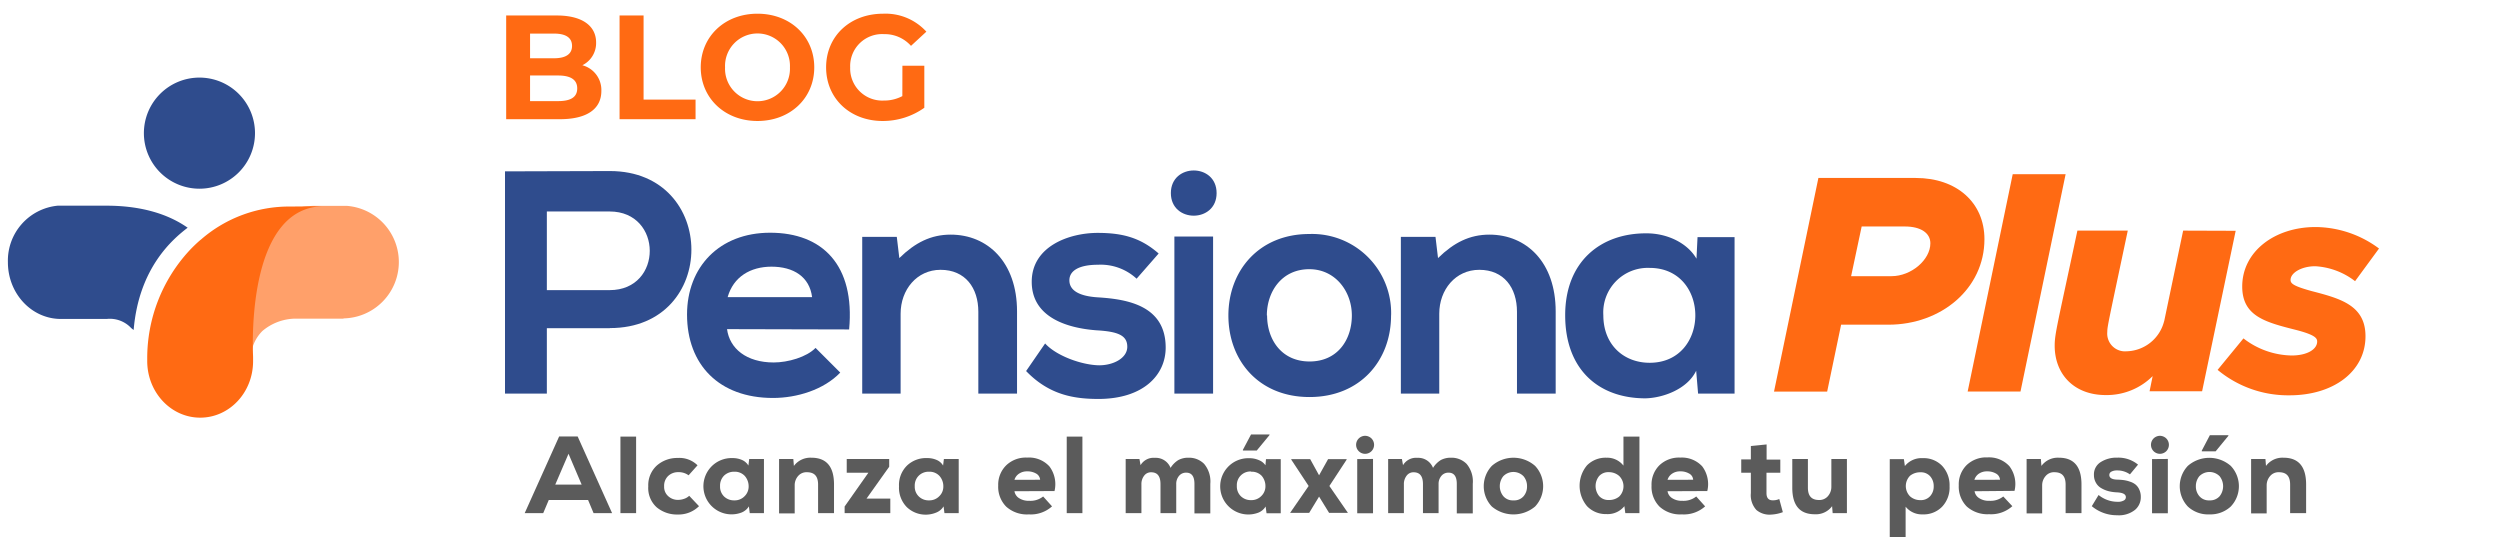 <svg id="Capa_1" data-name="Capa 1" xmlns="http://www.w3.org/2000/svg" viewBox="0 0 405 87"><defs><style>.cls-1,.cls-4{fill:#ff6a13;}.cls-2{fill:#ffa06a;}.cls-2,.cls-3,.cls-4{fill-rule:evenodd;}.cls-3,.cls-5{fill:#2f4c8d;}.cls-6{fill:#5b5b5b;}</style></defs><path class="cls-1" d="M294.58,28.83h15.77c6.65,0,11.13,4,11.13,9.92,0,8-7,13.85-15.56,13.85h-7.66L296,63.44h-8.61Zm11.84,15.91c3.22,0,6.3-2.66,6.3-5.33,0-1.67-1.57-2.72-4.13-2.72h-7l-1.71,8.05Z"/><polygon class="cls-1" points="326.06 28.22 334.63 28.22 327.32 63.43 318.76 63.43 326.06 28.22"/><path class="cls-1" d="M362.18,37.39l-5.44,26h-8.51l.5-2.46A10.53,10.53,0,0,1,341.12,64c-5.08,0-8.26-3.33-8.26-8,0-1.92.4-3.23,3.68-18.64h8.16c-3.12,14.76-3.32,15.51-3.32,16.42a2.88,2.88,0,0,0,3.12,3.13,6.43,6.43,0,0,0,6.09-4.89v.05l3.08-14.71Z"/><path class="cls-1" d="M359.26,59.91l4.18-5.09a13.09,13.09,0,0,0,7.81,2.77c2.51,0,4.13-1,4.13-2.26,0-.51-.26-1.06-3.38-1.87-5-1.26-8.76-2.22-8.76-7.05,0-5.64,5.23-9.63,11.88-9.63a17.4,17.4,0,0,1,10.28,3.48l-3.88,5.29a11.6,11.6,0,0,0-6.45-2.42c-2.21,0-4,1.06-4,2.22,0,.6.51,1,3.43,1.81,4.68,1.21,8.71,2.32,8.71,7.31,0,5.74-5.23,9.57-12.29,9.57a17.85,17.85,0,0,1-11.68-4.13"/><path class="cls-2" d="M55.66,51.58a9.13,9.13,0,0,0,.54-18.23H51c-12.76,0-10.51,21-10.35,24.27a6.43,6.43,0,0,1,1.86-4,8.42,8.42,0,0,1,5.29-2h7.52v0h.31"/><path class="cls-3" d="M41.31,21.52a9,9,0,1,1-9-8.95,9,9,0,0,1,9,9"/><path class="cls-3" d="M21.65,53.48c.83-10.17,6.44-14.82,8.75-16.59-3.69-2.59-8.4-3.57-13.12-3.57H9.35v0a8.94,8.94,0,0,0-8.07,9.17c0,5.07,3.84,9.18,8.58,9.18h7.42a4.73,4.73,0,0,1,3.93,1.43,2.9,2.9,0,0,0,.44.35"/><path class="cls-4" d="M41,58.23v0h0V57.9a1.11,1.11,0,0,1,0-.19s0,0,0,.07c-.15-3.34-.57-24.37,11.52-24.37l-5.47.05A21.72,21.72,0,0,0,32.6,38.77l-.19.15a23.27,23.27,0,0,0-1.75,1.69h0l0,0a25.7,25.7,0,0,0-6.81,17.55h0v.32c0,5.07,3.84,9.18,8.58,9.18S41,63.58,41,58.51v-.28Z"/><path class="cls-5" d="M98.77,53.17H88.59V63.76H81.81v-36c5.65,0,11.3-.05,17-.05,17.57,0,17.62,25.44,0,25.44M88.59,47H98.77c8.68,0,8.63-12.74,0-12.74H88.59Z"/><path class="cls-5" d="M117.78,53.32c.41,3.14,3.14,5.4,7.56,5.4,2.31,0,5.34-.87,6.78-2.36l4,4c-2.67,2.78-7,4.11-10.9,4.11-8.73,0-13.92-5.39-13.92-13.51,0-7.71,5.24-13.26,13.46-13.26,8.48,0,13.77,5.24,12.8,15.67Zm13.78-5.19c-.42-3.29-3-4.93-6.58-4.93-3.4,0-6.17,1.64-7.1,4.93Z"/><path class="cls-5" d="M158.49,63.76V50.5c0-3.86-2.11-6.79-6.12-6.79-3.85,0-6.47,3.24-6.47,7.1V63.76h-6.22V38.37h5.6l.41,3.44c2.57-2.52,5.14-3.8,8.32-3.8,6,0,10.75,4.47,10.75,12.44V63.76Z"/><path class="cls-5" d="M184.13,45.15a8.56,8.56,0,0,0-6.27-2.26c-3,0-4.62.93-4.62,2.52S174.73,48,178,48.18c4.77.31,10.84,1.39,10.84,8.13,0,4.47-3.65,8.32-10.9,8.32-4,0-8-.67-11.71-4.52l3.08-4.47c1.8,2,5.91,3.49,8.74,3.54,2.36,0,4.57-1.18,4.57-3s-1.44-2.47-5-2.67c-4.77-.36-10.48-2.11-10.48-7.86s6.06-7.92,10.69-7.92c4,0,6.94.77,9.87,3.34Z"/><path class="cls-5" d="M197.09,31.28c0,4.88-7.41,4.88-7.41,0s7.41-4.89,7.41,0m-6.84,32.48h6.27V38.32h-6.27Z"/><path class="cls-5" d="M225.35,51.11c0,7.3-5,13.21-13.21,13.21S199,58.41,199,51.11s5-13.2,13.1-13.2a12.81,12.81,0,0,1,13.26,13.2m-20.09,0c0,3.86,2.31,7.45,6.88,7.45S219,55,219,51.11s-2.67-7.5-6.89-7.5c-4.52,0-6.88,3.7-6.88,7.5"/><path class="cls-5" d="M245.75,63.76V50.5c0-3.86-2.1-6.79-6.11-6.79-3.86,0-6.48,3.24-6.48,7.1V63.76h-6.22V38.37h5.61l.41,3.44c2.57-2.52,5.14-3.8,8.32-3.8,6,0,10.74,4.47,10.74,12.44V63.76Z"/><path class="cls-5" d="M275,38.42h6V63.76h-5.91l-.31-3.7c-1.44,3-5.4,4.41-8.22,4.47-7.5,0-13-4.58-13-13.47,0-8.73,5.8-13.31,13.2-13.26,3.39,0,6.63,1.6,8.07,4.11ZM259.74,51.06c0,4.83,3.34,7.71,7.5,7.71,9.87,0,9.87-15.37,0-15.37a7.22,7.22,0,0,0-7.5,7.66"/><path class="cls-6" d="M95.27,81H88.9L88,83.13H85l5.58-12.42h3l5.58,12.42h-3ZM92.1,73.51l-2.15,5h4.28Z"/><path class="cls-6" d="M103.05,70.73v12.4h-2.54V70.73Z"/><path class="cls-6" d="M113.24,82a4.69,4.69,0,0,1-3.43,1.35,5.11,5.11,0,0,1-3.42-1.16,4.2,4.2,0,0,1-1.37-3.4,4.31,4.31,0,0,1,1.38-3.37,5,5,0,0,1,3.39-1.23A4.17,4.17,0,0,1,113,75.38L111.55,77a2.66,2.66,0,0,0-1.65-.51,2.32,2.32,0,0,0-1.65.61,2.18,2.18,0,0,0-.66,1.68,2,2,0,0,0,.66,1.6,2.29,2.29,0,0,0,1.6.6,3,3,0,0,0,1-.18,2.16,2.16,0,0,0,.8-.48Z"/><path class="cls-6" d="M121.37,74.36h2.39v8.77h-2.3l-.14-1.1a2.48,2.48,0,0,1-1.19,1,4.56,4.56,0,1,1-1.44-8.82,3.74,3.74,0,0,1,1.55.32,2.24,2.24,0,0,1,1,.89Zm-4.07,2.69a2.28,2.28,0,0,0-.65,1.7,2.21,2.21,0,0,0,.65,1.68,2.3,2.3,0,0,0,1.65.63,2.22,2.22,0,0,0,1.68-.68,2.17,2.17,0,0,0,.65-1.54,2.56,2.56,0,0,0-.61-1.72,2.19,2.19,0,0,0-1.72-.7A2.3,2.3,0,0,0,117.3,77.05Z"/><path class="cls-6" d="M132.53,83.13V78.5c0-1.36-.6-2-1.81-2a1.77,1.77,0,0,0-1.43.62,2.25,2.25,0,0,0-.55,1.53v4.52h-2.53V74.36h2.31l.09,1.12a3.32,3.32,0,0,1,2.84-1.33c2.44,0,3.66,1.45,3.66,4.33v4.65Z"/><path class="cls-6" d="M144.05,74.36v1.25l-3.67,5.16h3.85v2.36h-7.4V82.05l3.85-5.47h-3.51V74.36Z"/><path class="cls-6" d="M152.91,74.36h2.4v8.77H153l-.14-1.1a2.45,2.45,0,0,1-1.18,1,4.5,4.5,0,0,1-1.52.34,4.41,4.41,0,0,1-3.26-1.22,4.48,4.48,0,0,1-1.26-3.36,4.41,4.41,0,0,1,1.3-3.37,4.47,4.47,0,0,1,3.29-1.21,3.7,3.7,0,0,1,1.55.32,2.19,2.19,0,0,1,1,.89Zm-4.06,2.69a2.24,2.24,0,0,0-.66,1.7,2.18,2.18,0,0,0,.66,1.68,2.26,2.26,0,0,0,1.65.63,2.22,2.22,0,0,0,1.67-.68,2.13,2.13,0,0,0,.65-1.54,2.52,2.52,0,0,0-.61-1.72,2.18,2.18,0,0,0-1.71-.7A2.26,2.26,0,0,0,148.85,77.05Z"/><path class="cls-6" d="M164.34,79.58a1.65,1.65,0,0,0,.73,1.11,2.85,2.85,0,0,0,1.65.44,3.32,3.32,0,0,0,2.27-.7l1.44,1.6a5.14,5.14,0,0,1-3.76,1.3A5,5,0,0,1,163,82.07a4.55,4.55,0,0,1-1.29-3.41A4.39,4.39,0,0,1,163,75.39a4.58,4.58,0,0,1,3.39-1.26A4.48,4.48,0,0,1,170,75.55a4.79,4.79,0,0,1,.83,4Zm4.16-1.86a1.25,1.25,0,0,0-.64-1,2.8,2.8,0,0,0-1.46-.36,2.27,2.27,0,0,0-1.31.37,1.83,1.83,0,0,0-.75,1Z"/><path class="cls-6" d="M175.35,70.73v12.4h-2.54V70.73Z"/><path class="cls-6" d="M188,83.13v-4.7c0-1.28-.5-1.92-1.51-1.92a1.36,1.36,0,0,0-1.15.57,2.18,2.18,0,0,0-.43,1.37v4.68h-2.55V74.36h2.23l.18,1a2.44,2.44,0,0,1,2.31-1.19,2.57,2.57,0,0,1,2.55,1.63,3.91,3.91,0,0,1,1.26-1.27,3.35,3.35,0,0,1,1.65-.38,3.43,3.43,0,0,1,2.53,1,4.42,4.42,0,0,1,1,3.23v4.79h-2.57V78.39c0-1.22-.45-1.82-1.34-1.82a1.45,1.45,0,0,0-1.17.54,2,2,0,0,0-.44,1.32v4.7Z"/><path class="cls-6" d="M205,75.38l.09-1h2.39v8.77h-2.3l-.15-1.1a2.41,2.41,0,0,1-1.18,1,4.56,4.56,0,1,1-1.44-8.82,3.74,3.74,0,0,1,1.55.32A2.24,2.24,0,0,1,205,75.38Zm-2.33,1a2.2,2.2,0,0,0-2.3,2.33,2.21,2.21,0,0,0,.65,1.68,2.3,2.3,0,0,0,1.65.63,2.22,2.22,0,0,0,1.68-.68,2.17,2.17,0,0,0,.65-1.54,2.56,2.56,0,0,0-.61-1.72A2.19,2.19,0,0,0,202.7,76.42Zm3-6h-3l-1.32,2.49v.12h2.24l2.06-2.5Z"/><path class="cls-6" d="M215.15,74.38h3v.09l-2.79,4.26,3,4.35v0h-3.05l-1.62-2.63-1.6,2.63H209v0l3-4.35-2.81-4.26v-.09h3.06L213.69,77Z"/><path class="cls-6" d="M220.15,71a1.5,1.5,0,0,1,1-.4,1.51,1.51,0,0,1,1,.4,1.47,1.47,0,0,1,0,2.12,1.47,1.47,0,0,1-1,.4,1.45,1.45,0,0,1-1-.4,1.45,1.45,0,0,1,0-2.12Zm-.28,3.37v8.78h2.56V74.35Z"/><path class="cls-6" d="M230.52,83.13v-4.7c0-1.28-.5-1.92-1.51-1.92a1.36,1.36,0,0,0-1.15.57,2.18,2.18,0,0,0-.43,1.37v4.68h-2.55V74.36h2.23l.18,1a2.44,2.44,0,0,1,2.31-1.19,2.57,2.57,0,0,1,2.55,1.63,3.91,3.91,0,0,1,1.26-1.27,3.35,3.35,0,0,1,1.65-.38,3.43,3.43,0,0,1,2.53,1,4.42,4.42,0,0,1,1,3.23v4.79H236V78.39c0-1.22-.45-1.82-1.34-1.82a1.45,1.45,0,0,0-1.17.54,2,2,0,0,0-.44,1.32v4.7Z"/><path class="cls-6" d="M241.68,82.06a4.79,4.79,0,0,1,0-6.59,5.31,5.31,0,0,1,7,0,4.8,4.8,0,0,1,0,6.59,5.44,5.44,0,0,1-7,0Zm5.14-1.67a2.4,2.4,0,0,0,.56-1.62,2.47,2.47,0,0,0-.57-1.62,2.29,2.29,0,0,0-3.28,0,2.58,2.58,0,0,0,0,3.22,2,2,0,0,0,1.64.69A2,2,0,0,0,246.82,80.39Z"/><path class="cls-6" d="M265.59,70.73v12.4H263.3L263.15,82a3.46,3.46,0,0,1-2.91,1.28A4.17,4.17,0,0,1,257.1,82a5.15,5.15,0,0,1,0-6.62,4.24,4.24,0,0,1,3.16-1.23A3.34,3.34,0,0,1,263,75.43v-4.7Zm-6.53,6.39a2.57,2.57,0,0,0,0,3.24,2,2,0,0,0,1.57.64,2.56,2.56,0,0,0,1.67-.55,2.34,2.34,0,0,0,0-3.35,2.52,2.52,0,0,0-1.66-.61A2,2,0,0,0,259.06,77.12Z"/><path class="cls-6" d="M270.14,79.58a1.62,1.62,0,0,0,.73,1.11,2.81,2.81,0,0,0,1.65.44,3.32,3.32,0,0,0,2.27-.7l1.44,1.6a5.16,5.16,0,0,1-3.77,1.3,4.94,4.94,0,0,1-3.62-1.26,4.55,4.55,0,0,1-1.29-3.41,4.39,4.39,0,0,1,1.26-3.27,4.58,4.58,0,0,1,3.39-1.26,4.49,4.49,0,0,1,3.56,1.42,4.79,4.79,0,0,1,.82,4Zm4.15-1.86a1.21,1.21,0,0,0-.64-1,2.76,2.76,0,0,0-1.45-.36,2.24,2.24,0,0,0-1.31.37,1.83,1.83,0,0,0-.75,1Z"/><path class="cls-6" d="M286.19,72v2.45h2.22v2.13h-2.24v3.3q0,1.17,1,1.17a2.43,2.43,0,0,0,1.07-.21l.58,2.13a6.22,6.22,0,0,1-1.84.39,3.3,3.3,0,0,1-2.44-.74,3.54,3.54,0,0,1-.9-2.74v-3.3h-1.56V74.42h1.56V72.25Z"/><path class="cls-6" d="M292.88,74.36V79c0,1.36.6,2,1.81,2a1.8,1.8,0,0,0,1.43-.62,2.27,2.27,0,0,0,.56-1.53V74.36h2.52v8.77h-2.31L296.8,82A3.25,3.25,0,0,1,294,83.31c-2.44,0-3.65-1.43-3.65-4.3V74.36Z"/><path class="cls-6" d="M306.14,87V74.38h2.29l.16,1.12a3.46,3.46,0,0,1,2.91-1.28,4.15,4.15,0,0,1,3.13,1.25,4.59,4.59,0,0,1,1.2,3.3,4.52,4.52,0,0,1-1.21,3.32,4.18,4.18,0,0,1-3.16,1.24,3.36,3.36,0,0,1-2.75-1.25V87Zm6.53-6.61a2.29,2.29,0,0,0,.59-1.62,2.36,2.36,0,0,0-.58-1.62,2,2,0,0,0-1.57-.64,2.64,2.64,0,0,0-1.67.55,2.37,2.37,0,0,0,0,3.36,2.47,2.47,0,0,0,1.65.6A2,2,0,0,0,312.67,80.39Z"/><path class="cls-6" d="M319.88,79.58a1.62,1.62,0,0,0,.73,1.11,2.81,2.81,0,0,0,1.65.44,3.32,3.32,0,0,0,2.27-.7L326,82a5.16,5.16,0,0,1-3.77,1.3,5,5,0,0,1-3.63-1.26,4.59,4.59,0,0,1-1.28-3.41,4.39,4.39,0,0,1,1.26-3.27,4.58,4.58,0,0,1,3.39-1.26,4.46,4.46,0,0,1,3.55,1.42,4.75,4.75,0,0,1,.83,4ZM324,77.72a1.23,1.23,0,0,0-.64-1,2.79,2.79,0,0,0-1.45-.36,2.3,2.3,0,0,0-1.32.37,1.86,1.86,0,0,0-.74,1Z"/><path class="cls-6" d="M334.63,83.13V78.5c0-1.36-.6-2-1.81-2a1.75,1.75,0,0,0-1.43.62,2.26,2.26,0,0,0-.56,1.53v4.52h-2.52V74.36h2.31l.09,1.12a3.29,3.29,0,0,1,2.84-1.33c2.43,0,3.65,1.45,3.65,4.33v4.65Z"/><path class="cls-6" d="M345.05,76.85a3.49,3.49,0,0,0-2.08-.64,1.84,1.84,0,0,0-.93.2.59.59,0,0,0-.33.53c0,.48.43.74,1.3.76a10.25,10.25,0,0,1,1.05.08,5.31,5.31,0,0,1,1,.25,2.72,2.72,0,0,1,.9.47,2.15,2.15,0,0,1,.6.81,2.73,2.73,0,0,1,.25,1.21,2.66,2.66,0,0,1-.94,2.08,4.18,4.18,0,0,1-2.89.87A6.29,6.29,0,0,1,338.87,82l1.1-1.81a4.87,4.87,0,0,0,3.06,1.1,1.88,1.88,0,0,0,1-.2.59.59,0,0,0,.36-.55c0-.48-.5-.74-1.49-.78a6.59,6.59,0,0,1-1.27-.18,4.55,4.55,0,0,1-1.17-.47,2.28,2.28,0,0,1-.9-.87,2.47,2.47,0,0,1-.34-1.28,2.33,2.33,0,0,1,1.11-2.11,4.75,4.75,0,0,1,2.67-.71,5,5,0,0,1,3.36,1.13Z"/><path class="cls-6" d="M348.91,71a1.51,1.51,0,0,1,1-.4,1.54,1.54,0,0,1,1,.4,1.47,1.47,0,0,1,0,2.12,1.49,1.49,0,0,1-1,.4,1.47,1.47,0,0,1-1-.4,1.47,1.47,0,0,1,0-2.12Zm-.28,3.37v8.78h2.56V74.35Z"/><path class="cls-6" d="M357.92,83.33a4.81,4.81,0,0,1-3.49-1.27,4.8,4.8,0,0,1,0-6.59,5.29,5.29,0,0,1,6.95,0,4.77,4.77,0,0,1,0,6.59A4.84,4.84,0,0,1,357.92,83.33Zm0-2.27a2.07,2.07,0,0,0,1.66-.67,2.61,2.61,0,0,0,0-3.24,2.31,2.31,0,0,0-3.29,0,2.51,2.51,0,0,0-.56,1.62,2.4,2.4,0,0,0,.56,1.6A2,2,0,0,0,357.92,81.06ZM361,70.5h-3L356.69,73v.12h2.24L361,70.6Z"/><path class="cls-6" d="M371,83.13V78.5c0-1.36-.6-2-1.81-2a1.77,1.77,0,0,0-1.43.62,2.26,2.26,0,0,0-.56,1.53v4.52h-2.52V74.36H367l.09,1.12a3.31,3.31,0,0,1,2.84-1.33c2.44,0,3.66,1.45,3.66,4.33v4.65Z"/><path class="cls-1" d="M97.42,14.73c0,2.9-2.3,4.58-6.72,4.58H82V2.51h8.21c4.2,0,6.36,1.75,6.36,4.37a4,4,0,0,1-2.23,3.69A4.15,4.15,0,0,1,97.42,14.73ZM85.87,5.44v4h3.87c1.9,0,2.93-.67,2.93-2s-1-2-2.93-2Zm7.64,8.88c0-1.42-1.08-2.09-3.1-2.09H85.87v4.15h4.54C92.43,16.38,93.51,15.76,93.51,14.32Z"/><path class="cls-1" d="M100.37,2.51h3.89V16.14h8.42v3.17H100.37Z"/><path class="cls-1" d="M113.52,10.91c0-5,3.89-8.69,9.19-8.69s9.2,3.67,9.2,8.69-3.91,8.69-9.2,8.69S113.52,15.9,113.52,10.91Zm14.45,0a5.26,5.26,0,1,0-10.51,0,5.26,5.26,0,1,0,10.51,0Z"/><path class="cls-1" d="M146.19,10.65h3.55v6.81A11.61,11.61,0,0,1,143,19.6c-5.28,0-9.17-3.63-9.17-8.69s3.89-8.69,9.24-8.69a8.94,8.94,0,0,1,7,2.91l-2.49,2.3a5.69,5.69,0,0,0-4.35-1.9,5.18,5.18,0,0,0-5.5,5.38,5.2,5.2,0,0,0,5.45,5.38,6.29,6.29,0,0,0,3-.72Z"/></svg>